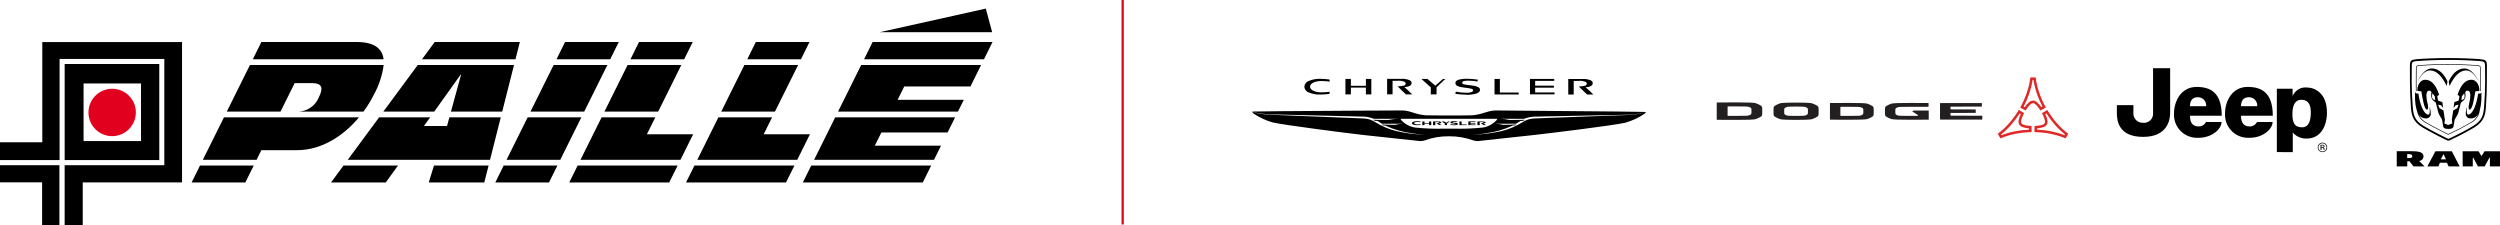 <?xml version="1.0" encoding="UTF-8"?>
<svg id="Calque_1" xmlns="http://www.w3.org/2000/svg" width="582.715" height="52.452" version="1.1" viewBox="0 0 582.715 52.452">
  <!-- Generator: Adobe Illustrator 29.7.0, SVG Export Plug-In . SVG Version: 2.1.1 Build 138)  -->
  <defs>
    <style>
      .st0 {
        fill: #231f20;
      }

      .st1, .st2 {
        fill: #e2001f;
      }

      .st1, .st3 {
        display: none;
      }

      .st4 {
        fill: #e02826;
      }
    </style>
  </defs>
  <path id="Path_79720" class="st2" d="M261.939,52.315h-.523V.001h.523v52.314ZM31.67,26.152c-.034-3.051-2.535-5.497-5.587-5.463-3.051.034-5.497,2.535-5.463,5.587.034,3.026,2.497,5.462,5.523,5.463,3.067-.015,5.541-2.514,5.526-5.582,0-.002-0-.003-0-.005"/>
  <path id="Path_79721" d="M217.041,38.589l-1.957,3.941h-27.955l1.959-3.941s27.953,0,27.953,0ZM231.349,9.789h-27.949l-2,4.031h27.951l1.998-4.031ZM200.732,15.151l-5.4,10.868h27.951l1.366-2.75h-15.43l1.549-3.117h15.432l2.482-5-27.95-.001ZM194.671,27.351l-4.919,9.9h27.948l1.639-3.3h-15.427l1.526-3.073h15.431l1.754-3.53-27.952.003ZM167.446,27.351l-4.919,9.9h23.3l2.962-5.96h-10.781l1.959-3.944-12.521.004ZM186.689,13.817l2-4.031h-12.516l-2,4.031h12.516ZM173.508,15.151l-5.4,10.868h12.521l5.4-10.868s-12.521,0-12.521,0ZM161.863,38.589l-1.957,3.941h23.3l1.959-3.941s-23.302,0-23.302,0ZM159.463,13.819l2-4.031h-12.513l-2,4.031h12.513ZM140.224,27.351l-4.919,9.9h23.3l2.962-5.96h-10.783l1.961-3.944-12.521.004ZM146.285,15.151l-5.4,10.868h12.521l5.4-10.868s-12.521,0-12.521,0ZM134.64,38.589l-1.957,3.941h23.3l1.959-3.941s-23.302,0-23.302,0ZM142.229,13.819l2-4.031h-12.516l-2,4.031h12.516ZM129.048,15.151l-5.4,10.868h12.522l5.4-10.868s-12.522,0-12.522,0ZM117.4,38.589l-1.957,3.941h12.519l1.959-3.941s-12.521,0-12.521,0ZM130.587,37.251l4.919-9.9h-12.519l-4.919,9.9h12.519ZM116.723,27.351h-11.977l-.549,2.016h-5.38l1.441-2.016h-11.892l-7.311,9.9h33.161l2.507-9.9s0,0,0,0ZM120.151,13.817l1.019-4.031h-19.836l-2.976,4.031s21.793,0,21.793,0ZM97.372,15.151l-8.024,10.869h11.862l6.157-8.618h.1l-2.359,8.618h11.952l2.751-10.869s-22.439,0-22.439,0ZM101.149,38.588l-1.206,3.941h12.938l1-3.941s-12.732,0-12.732,0ZM80.069,38.588l-2.912,3.941h12.763l2.844-3.941s-12.695,0-12.695,0ZM58.261,15.151l-5.4,10.868h12.522l3.3-6.647h4.021c2.291,0,2.759,1.01,1.62,3.3-.796,1.988-2.705,3.306-4.846,3.346h15.243c.938-1.27,1.764-2.62,2.467-4.034,1.157-2.122,1.918-4.438,2.245-6.833,0,0-31.172,0-31.172,0ZM46.618,38.589l-1.957,3.941h12.519l1.959-3.941s-12.521,0-12.521,0ZM52.2,27.351l-4.919,9.9h12.519l1.116-2.248h8.323c5.679,0,10.777-3.273,14.44-7.657,0,0-31.479.005-31.479.005ZM89.409,13.819c-.282-2.321-1.938-4.031-6.287-4.031h-22.2l-2,4.031h30.487ZM229.775,2.002l-24.716,5.5h26.2s-1.484-5.5-1.484-5.5ZM19.481,32.88h13.388v-13.429h-13.388s0,13.429,0,13.429ZM37.128,37.307H15.071V14.921h22.056l.001,22.386ZM13.848,38.498H0v4.008h9.814v9.945h4.033s.001-13.953.001-13.953ZM42.43,9.798H9.859v23.368H0v4.145h13.89V13.732h24.41v24.768H15.069v13.951h4.219v-9.942h23.141l.001-32.711ZM501.849,26.431c.054,1.159-.841,2.141-2,2.195-.118.005-.237.001-.354-.013-1.177.053-2.174-.859-2.227-2.037-.003-.063-.003-.127,0-.19v-1.887h-3.852v1.928c0,1.968.6,5.477,6.12,5.477s6.294-3.767,6.294-5.564v-10.446h-3.982l.001,10.537ZM510.455,24.761c0-1.156.468-2.1,1.8-2.1,1.057-.034,1.942.795,1.976,1.852.003.083,0,.166-.008.248,0,0-3.768,0-3.768,0ZM511.993,20.261c-3.635,0-5.263,3.341-5.263,6.207-.158,2.962,2.114,5.491,5.076,5.649.177.009.355.01.532.002,3.294.045,5.477-2.1,5.477-3.68h-3.64c-.318.649-.987,1.052-1.71,1.027-1.286,0-2.009-.728-2.009-2.484h7.4c0-5.521-2.738-6.722-5.863-6.722M522.349,24.76c0-1.156.471-2.1,1.8-2.1,1.058-.035,1.944.795,1.979,1.853.003.082 0.0.165-.008.247,0,0-3.771,0-3.771,0ZM523.893,20.26c-3.64,0-5.269,3.341-5.269,6.207-.157,2.963,2.119,5.492,5.082,5.649.176.009.353.01.529.002,3.294.045,5.479-2.1,5.479-3.68h-3.64c-.319.649-.989,1.051-1.712,1.027-1.283,0-2.013-.728-2.013-2.484h7.405c0-5.521-2.736-6.722-5.861-6.722M534.331,26.338c.04-2.182.9-3.08,2.055-3.08,1.883,0,2.227,1.455,2.227,2.955s-.259,3.463-2.058,3.463-2.267-1.154-2.223-3.337M534.417,35.456v-4.58c.142.198.316.372.515.513.781.64,1.774.961,2.781.9,2.953,0,4.664-2.567,4.664-6.075,0-4.539-2.865-5.823-4.705-5.823-1.061-.1-2.104.333-2.781,1.156-.215.246-.39.525-.518.826v-1.685h-3.673v14.763l3.717.005ZM540.882,33.747v1.204h.214v-.476h.169c.08-.005.16.007.235.037.087.065.132.172.117.28v.1l.005.037v.028h.2l-.009-.017c-.009-.018-.014-.039-.014-.059v-.181c-.003-.068-.026-.133-.066-.188-.05-.065-.125-.107-.207-.116.06-.009.119-.029.172-.059.081-.052.127-.144.12-.24.012-.132-.064-.257-.188-.306-.107-.034-.22-.048-.332-.042,0,0-.416-.002-.416-.002ZM541.536,33.936c.057.041.088.109.08.179.005.083-.046.159-.125.186-.064.022-.132.031-.2.028h-.191v-.436h.182c.088-.005.176.01.257.043M542.111,35.136c.21-.207.326-.49.321-.784,0-.608-.492-1.1-1.1-1.1-.608,0-1.1.492-1.1,1.1-.004.294.113.577.322.784.429.43,1.125.431,1.556.002.001-.001.002-.002.002-.002M540.662,33.683c.373-.369.974-.366,1.344.007.369.373.366.974-.007,1.343-.178.176-.418.275-.669.275-.252.003-.494-.098-.669-.28-.18-.178-.279-.423-.273-.676-.005-.251.095-.494.275-.669M338.736,29.983c2.311.069,4.623-.018,6.922-.259,1.238-.211,2.369-.829,3.216-1.756.146-.259.127-.285-.132-.285h-22.024c-.259,0-.3,0-.136.285.846.931,1.98,1.55,3.221,1.756,2.298.245,4.61.331,6.92.259h2.011M383.619,26.174c0,.056-.149.21-.269.318-1.385.947-2.915,1.661-4.53,2.114-2.48.6-17.755,2.47-20.47,2.769l-1.519.169c-4.068.452-9.239,1.026-11.867,1.288-.494.089-1.002.061-1.483-.083-1.841-.668-3.787-1.002-5.745-.986-1.954-.028-3.896.306-5.728.986-.486.146-1.0.175-1.5.083-2.628-.266-7.784-.833-11.886-1.276l-1.5-.169c-2.713-.3-17.991-2.249-20.471-2.849-1.613-.455-3.142-1.169-4.526-2.114-.123-.111-.271-.266-.271-.322l.3.1c1.309.31,2.645.49,3.989.537.045,0,20.995.826,21.643.871,1.006.023,1.984.33,2.823.885,1.505.945,3.153,1.643,4.879,2.065,2.137.476,4.312.76,6.5.848.162,0-.772-.078-.772-.078-.772-.057-1.539-.158-2.3-.3-2.007-.272-3.965-.831-5.813-1.66l-.158-.1c-.923,0-.867-.247-.867-.247l1.126.033c.807.023,1.648.045,1.876.045.646-.154,1.307-.24,1.971-.259h-4.921c-.334-.188-.7-.412-1.053-.648-1.006,0-.935-.278-.935-.278.987.045,2.729.045,3.306.045h.143c.773-.161,1.558-.254,2.347-.278h-5.728c-.918-.365-1.901-.541-2.889-.515-.44-.007-18.725-.466-21.221-.515-1.311-.052-2.615-.211-3.9-.476l-.349-.087c0-.066.24-.1.657-.1l6.122-.075c9.322-.087,26.679-.165,27.471-.165h.169c.913-.046,1.826.081,2.691.375l.349.1c.982.346,2.003.567,3.04.657,1.081.03,5.213.03,5.385.03s4.3.009,5.385-.033c1.037-.091,2.058-.312,3.04-.657l.349-.1c.866-.293,1.779-.418,2.691-.371h.191c.787,0,18.146.162,27.471.243l6.1.083c.429,0,.661.033.661.1l-.348.087c-1.285.264-2.589.424-3.9.476l-21.235.435c-.991-.025-1.977.148-2.9.511h-5.54c.732.024,1.461.117,2.176.278.358.01,2.369-.016,3.449-.042,0,0,.068.278-.937.278-.349.233-.714.454-1.036.641h-4.918c.659.018,1.315.105,1.956.259.214,0,1.071-.023,1.9-.045l1.126-.033s.052.247-.871.247l-.181.1c-1.849.829-3.808,1.388-5.816,1.66-.76.143-1.528.243-2.3.3,0,0-.935.078-.774.078,2.188-.088,4.363-.372,6.5-.848,1.726-.422,3.374-1.12,4.879-2.065.838-.555,1.816-.862,2.821-.885.631-.052,21.6-.8,21.648-.8,1.346-.049,2.683-.23,3.993-.541l.304-.094ZM337.586,28.305l-.469.308-.492-.308h-.589l.721.485v.37h.508v-.379l.668-.476s-.347,0-.347,0ZM340.174,28.305v.859h1.66v-.156h-1.154v-.7s-.506-.003-.506-.003ZM342.251,28.305v.859h1.693v-.156h-1.2v-.193h1.156v-.164h-1.156v-.195h1.178v-.158s-1.671.007-1.671.007ZM333.099,28.305l-.01.346h-1.062v-.346h-.508v.855h.508v-.349h1.062v.348h.518v-.855l-.508.001ZM335.938,28.548c0-.12-.176-.24-.751-.24h-1.166v.852h.537v-.7c.461-.026.866.023.866.11s-.085.143-.6.123c.12.094.641.466.641.466h.57l-.648-.375c.341-.03.551-.127.551-.236M345.156,28.696c.12.094.641.466.641.466h.57l-.648-.375c.341-.023.551-.12.551-.229s-.176-.24-.751-.24h-1.149v.852h.532v-.706c.462-.026.867.023.867.11s-.1.143-.612.123M339.297,28.621l-.435-.03c-.162,0-.268-.035-.268-.09s.071-.075.395-.075c.21.002.419.019.626.052l.042-.165c-.263-.037-.528-.059-.794-.068-.3,0-.777.038-.777.256s.149.233.513.278l.375.045c.184,0,.3.033.3.085s-.026.1-.44.1c-.242.007-.484-.01-.723-.052l-.052.184c.262.035.526.052.791.052.492,0,.961-.071.961-.289-.009-.149-.174-.233-.514-.285M330.418,28.431c.308,0,.628.03.7.038l-.054-.181c-.078,0-.374-.038-.749-.038-.641,0-1.217.155-1.217.466s.575.466,1.217.466c.344,0,.661-.035.749-.042l.054-.176c-.071,0-.375.033-.7.033s-.807-.082-.807-.282.469-.285.807-.285M334.842,22.012v-1.651l.075-.071s1.269-1.227,1.949-1.876h-.544l-1.615,1.418-.156.139-.158-.143-.874-.751-.8-.676h-1.4l2.1,1.9.082.071v1.636h1.337l.004.004ZM353.984,22.012v-.447h-4.384v-3.166h-1.246v3.614l5.63-.001ZM356.617,21.989h5.724v-.438h-4.519v-1.12h4.372v-.464h-4.372v-1.116h4.446v-.447h-5.651v3.585ZM319.636,21.998v-3.606h-1.265v1.6h-3.5v-1.6h-1.271v3.607h1.271v-1.58h3.5v1.58l1.265-.001ZM329.165,21.998c-.4-.375-1.25-1.224-1.591-1.5l-.236-.188.308-.033c1.073-.116,1.377-.521,1.38-.935-.018-.282-.194-.53-.454-.641-.591-.254-1.234-.366-1.877-.327h-3.377v3.616h1.269v-3.15h1.013c.625-.084,1.261.005,1.839.259.119.077.194.207.2.349-.008.229-.157.429-.375.5-.493.106-.995.168-1.5.184.525.541,1.735,1.636,1.952,1.877h1.471s-.022-.011-.022-.011ZM341.786,22.098c.76.018,1.519-.073,2.253-.269.6-.2.937-.478.933-.845.005-.269-.139-.52-.375-.65-.392-.209-.822-.336-1.264-.375-.53-.071-1.085-.149-1.479-.188-.237-.02-.471-.062-.7-.127-.183-.036-.32-.189-.337-.375,0-.169.142-.311.375-.375.37-.074.748-.104,1.126-.09.693.005,1.385.069,2.067.191l.087-.435c-.887-.127-1.781-.196-2.677-.207-.575-.011-1.149.054-1.707.191-.528.158-.855.4-.852.777-.016.27.122.526.356.661.405.208.847.335,1.3.375.249.042.608.094,1.314.184.262.026.522.073.777.139.188.056.375.158.375.375-.015.174-.133.322-.3.375-.43.153-.888.216-1.344.183-.804-0-1.605-.086-2.39-.257l-.113.513c.854.126,1.715.192,2.578.2,0,0-.003.029-.003.029ZM305.086,18.856c-.598.192-1.018.728-1.062,1.354.04.628.462,1.167,1.062,1.356.812.338,1.685.5,2.564.476.73-.005,1.459-.056,2.183-.153l.132-.5c-.662.082-1.327.127-1.994.136-.573.003-1.142-.095-1.681-.292-.508-.2-.927-.527-.93-1.029s.422-.829.93-1.029c.539-.197,1.108-.295,1.681-.292.667.009,1.332.054,1.994.136l-.1-.492c-.724-.098-1.454-.149-2.185-.155-.889-.025-1.774.141-2.593.488M371.387,22.031c-.4-.395-1.25-1.224-1.591-1.5l-.238-.188.308-.03c1.074-.116,1.378-.521,1.382-.939-.02-.281-.195-.527-.454-.638-.591-.255-1.234-.368-1.877-.33h-3.377v3.619h1.269v-3.164h1.017c.625-.085,1.262.006,1.839.262.119.077.193.207.2.349-.008.23-.158.43-.377.5-.493.108-.995.171-1.5.188.521.541,1.735,1.636,1.952,1.876h1.471l-.024-.005ZM568.935,37.131l.61-1.2h.024l.542,1.2h-1.176ZM570.727,38.781h2.576l-1.819-3.53h-3.817l-1.884,3.534h2.576l.351-.855h1.637l.38.851ZM580.357,38.781h2.355v-3.53h-3.581l-.723,1.111h-.031l-.659-1.111h-3.706v3.534h2.355l.009-2.025h.1l1.1,2.025h1.572l1.1-2.036h.111l-.002,2.032ZM561.081,35.93h.516c.6,0,.666.256.659.582,0,.169-.156.339-.685.339h-.49v-.921ZM562.539,38.781h2.592l-1.281-1.276c.581-.011,1.044-.491,1.033-1.073-.001-.031-.003-.062-.006-.093-.09-.786-.845-1.092-2.7-1.092h-3.532v3.534h2.455v-1.188h.525l.914,1.188ZM570.86,13.962c2.779,0,5.954.167,7.007.254,1.193.1,1.354.287,1.358,1.144l.009.881c.009.692.021,1.669.021,2.769,0,1.794-.106,3.913-.236,5.655-.143,1.853-.254,3.317-2.588,4.709-1.572.943-3.19,1.806-4.848,2.587l-.264.125c-.214.1-.471.229-.563.261-.044.005-.088.005-.132,0-.1-.035-.485-.221-.631-.292l-.106-.052c-.029-.014-3.148-1.559-4.942-2.628-2.333-1.392-2.444-2.856-2.586-4.709-.132-1.742-.236-3.861-.236-5.653,0-1.1.012-2.077.019-2.771l.009-.881c0-.972.209-1.046,1.359-1.144,1.053-.09,4.227-.25,7.007-.254,0,0,.343-.001.343-.001ZM570.514,13.529c-2.769,0-5.941.146-7.05.256-1.406.137-1.749.2-1.749,1.575,0,1.079-.049,5.912.21,9.338.144,1.9.269,3.541,2.8,5.048,1.745,1.041,4.77,2.547,4.973,2.646s.73.358.826.379c.109.019.219.019.328,0,.089-.019.52-.262.847-.407,1.696-.786,3.351-1.66,4.956-2.618,2.527-1.507,2.653-3.148,2.8-5.048.259-3.426.21-8.258.21-9.338,0-1.371-.343-1.438-1.75-1.575-1.107-.11-4.28-.252-7.049-.256h-.352ZM566.763,15.961c-1.5,0-2.746,1.839-3.174,2.927.24-.356,1.173-2.474,2.833-2.474,1.535,0,2.8,1.406,3.866,3.616l.191-1.043c-.607-1.276-1.663-3.026-3.716-3.026M577.65,18.891c-.428-1.09-1.674-2.927-3.174-2.927-2.053,0-3.11,1.75-3.716,3.025l.191,1.045c1.064-2.211,2.331-3.616,3.866-3.616,1.66,0,2.593,2.117,2.833,2.474M574.026,23.227c.506-.221.518-.676.349-1.488l-.549.721-.1.89s.134-.049.3-.123M567.318,23.227c.172.075.3.123.3.123l-.1-.89-.549-.721c-.169.812-.156,1.267.349,1.488M576.118,18.588c1.073.021,1.87,1.272,1.782,2.6l-.932.11c-.334,1.865-.643,4.236-1.345,4.236-.214,0-.223-.335-.223-.608,0-.661.4-1.451.4-2.71,0-.581-.188-1.079-.617-1.079-.24-.03-.471.107-.56.332.116.86.12,1.6-.551,2.055-.163.125-.32.259-.469.4,0,0-.553,2.175-.588,2.319-.04.147-.096.29-.168.424-.087.153-.7,1.225-.7,1.225,0,0-.208,1.314-.252,1.54-.111.561-.683.61-1.149.614h-.129c-.468,0-1.038-.052-1.149-.614-.044-.226-.254-1.54-.254-1.54l-.7-1.225c-.073-.134-.13-.277-.17-.424-.033-.144-.586-2.319-.586-2.319-.149-.141-.306-.275-.469-.4-.673-.455-.667-1.194-.551-2.055-.089-.225-.32-.362-.56-.332-.429,0-.619.5-.619,1.079,0,1.259.4,2.049.4,2.71,0,.273-.009.608-.223.608-.7,0-1.013-2.371-1.347-4.236l-.93-.11c-.09-1.323.707-2.574,1.782-2.6,1.342-.026,2.5,1.012,3.289,3.527l-.44.278.183,1.05,1,.355.2,1.359-.487-.617-.683-.139.3.819.94.525.335,2.194-.127.824.888.375h0l.968-.374-.127-.824.334-2.194.942-.525.3-.819-.685.139-.485.617.2-1.359,1-.355.183-1.05-.442-.278c.784-2.515,1.947-3.553,3.291-3.527M563.118,21.266c-.012-.667-.016-1.328-.016-1.945,0-1.024.01-1.933.019-2.576,0,0,0-.633.007-.827-.007-.192.046-.381.151-.541.144-.165.356-.172.754-.2.269-.017,3.527-.238,5.971-.238h.899c2.039,0,6.153.207,6.432.235.259-.009.514.061.732.2.109.124.165.287.155.452.012.193.024.911.024.911.007.645.019,1.554.019,2.576,0,.628-.005,1.3-.016,1.975l-.139-.09c.01-.647.014-1.285.014-1.884,0-1.02-.012-1.929-.019-2.573,0,0-.012-.723-.024-.9.011-.131-.03-.261-.113-.363-.196-.112-.419-.168-.645-.16-.266-.028-4.389-.235-6.419-.235h-.059v-.07.07h-.829c-2.437,0-5.691.221-5.961.238-.407.023-.575.047-.654.148-.085.136-.127.294-.12.454-.005.189-.007.824-.007.824-.009.645-.019,1.554-.019,2.576,0,.589,0,1.219.014,1.855,0,0-.151.088-.151.088ZM578.397,21.473c0,.276,0,1.312-.031,1.952-.041.72-.15,1.435-.327,2.135-.012.054-.026.106-.04.16-.154,1.29-.961,2.41-2.136,2.965-1.469.879-2.984,1.68-4.537,2.4l-.153.07c-.143.063-.377.169-.511.224l-.028.01-.028-.012c-.127-.057-.336-.16-.428-.205l-.1-.049c-.028-.014-2.913-1.444-4.575-2.435-1.067-.507-1.837-1.483-2.079-2.64-.061-.159-.113-.32-.156-.485-.204-.745-.323-1.512-.355-2.284-.038-.742,0-1.872,0-1.872l.189.353.594.061c.3,2.355,1.253,4.883,2.3,4.883.344,0,.353-.534.353-1.17-.003-.243-.03-.485-.08-.723.196.516.298,1.063.3,1.615.067.58-.349,1.104-.929,1.171-.074.009-.149.009-.224.002-.666.005-1.289-.332-1.648-.893.376.806,1.012,1.462,1.806,1.863,1.653.986,4.54,2.416,4.566,2.428l.1.049c.085.042.271.134.4.191.132-.056.346-.151.478-.21l.153-.07c1.549-.715,3.059-1.512,4.523-2.388.843-.418,1.504-1.129,1.86-2-.354.641-1.029,1.037-1.761,1.033-.581.057-1.098-.367-1.156-.948-.007-.075-.007-.15.002-.225.002-.552.104-1.099.3-1.615-.051.238-.078.48-.08.723,0,.636.009,1.17.353,1.17,1.045,0,2-2.517,2.3-4.872.023,0,.634-.063.634-.063l.153-.292"/>
  <g>
    <path class="st0" d="M436.723,25.282c-.017-.289-.084-.423-.307-.569-.266-.175-.667-.367-1.039-.502-.34-.124-.671-.15-1.528-.18-.719-.026-1.761-.033-2.872-.036-1.805-.005-3.592.002-4.402.016-.023 0-.041.019-.041.042v3.801c0,.023.018.041.041.042.81.014,2.597.021,4.402.016,1.112-.003,2.153-.011,2.872-.036.857-.031,1.188-.057,1.528-.18.372-.135.773-.327,1.039-.502.223-.147.29-.28.307-.569.011-.181.014-.462.014-.671-.001-.209-.004-.489-.014-.671v0ZM434.311,26.353c-.012.24-.049.295-.225.396-.085.049-.186.094-.283.13-.203.075-.352.1-.718.109-.548.014-1.214.019-1.964.021-.784.002-1.567.001-2.11.001-.023,0-.042-.019-.042-.042v-2.032c0-.023.018-.042.042-.042.543,0,1.325-.001,2.11.001.75.002,1.416.008,1.964.021.366.009.515.034.718.109.098.036.199.081.283.13.176.101.213.155.225.396.005.108.008.281.008.401-0.0.12-.003.292-.008.401ZM410.745,25.207c-.018-.301-.088-.44-.32-.592-.276-.182-.694-.382-1.081-.522-.354-.129-.698-.156-1.59-.188-.748-.027-1.832-.034-2.988-.038-1.878-.005-3.738.002-4.58.017-.024 0-.042.02-.042.044v3.955c0,.024.019.043.042.044.842.015,2.702.022,4.58.017,1.157-.003,2.24-.011,2.988-.038.892-.032,1.236-.059,1.59-.188.387-.141.804-.34,1.081-.522.232-.153.302-.292.32-.592.011-.189.014-.48.015-.698-.001-.218-.004-.509-.015-.698ZM408.236,26.322c-.012.25-.051.307-.234.412-.088.051-.193.098-.295.135-.212.078-.366.104-.747.113-.57.014-1.263.02-2.043.022-.816.002-1.63.001-2.195.001-.024,0-.043-.019-.043-.044v-2.114c0-.024.019-.044.043-.044.565,0,1.379-.001,2.195.001.78.002,1.473.008,2.043.022.381.009.536.036.747.113.102.037.207.084.295.135.183.105.222.162.234.412.006.112.008.292.008.417-0.0.124-.003.304-.008.417v-0ZM423.883,25.236c-.017-.298-.087-.435-.317-.587-.274-.18-.687-.378-1.07-.517-.35-.127-.692-.154-1.574-.186-.741-.026-1.139-.034-2.284-.037-1.145.003-1.544.011-2.284.037-.883.031-1.224.058-1.574.186-.383.139-.796.337-1.07.517-.23.151-.299.289-.317.587-.011.187-.014.476-.015.691.001.215.004.504.015.691.017.298.087.435.317.587.274.18.687.378,1.07.517.35.127.692.154,1.574.186.741.026,1.139.034,2.284.037,1.145-.003,1.544-.011,2.284-.037.883-.031,1.224-.058,1.574-.186.383-.139.796-.337,1.07-.517.23-.151.299-.289.317-.587.011-.187.014-.476.015-.691-.001-.215-.004-.504-.015-.691ZM421.398,26.339c-.012.248-.051.304-.232.408-.087.05-.191.097-.292.134-.209.077-.363.103-.74.112-.564.014-.723.02-1.496.022-.772-.002-.932-.008-1.496-.022-.377-.009-.531-.035-.74-.112-.101-.037-.205-.083-.292-.134-.181-.104-.22-.16-.232-.408-.006-.111-.008-.289-.008-.413 0-.123.003-.301.008-.413.012-.248.051-.304.232-.408.087-.05.191-.097.292-.134.209-.077.363-.103.74-.112.564-.014.723-.02,1.496-.022.772.002.932.008,1.496.022.377.009.531.035.74.112.101.037.204.083.292.134.181.104.22.16.232.408.006.111.008.289.008.413-0.0.123-.003.301-.008.413ZM462.044,27.022v.819c0,.023-.019.042-.042.042h-9.645c-.148,0-.167-.019-.167-.209v-3.525c0-.106.019-.126.167-.126h9.54c.023,0,.042.019.042.042v.736c0,.023-.019.042-.042.042l-7.099.02c-.148.001-.167.019-.167.167v.42c0,.023.019.042.042.042l5.798.021c.023 0.0.042.019.042.042v.714c0,.023-.019.042-.042.042l-5.798.021c-.023 0-.042.019-.042.042v.42c0,.148.019.167.167.167l7.204.02c.023 0.0.042.019.042.042,0,0,0-0.0 0-0ZM449.557,25.927v1.926c0,.023-.018.041-.041.042-.81.014-2.597.021-4.402.016-1.112-.003-2.153-.011-2.872-.036-.857-.031-1.188-.057-1.528-.18-.372-.135-.773-.327-1.039-.502-.223-.147-.29-.28-.307-.569-.011-.181-.014-.462-.014-.671.001-.209.004-.489.014-.671.017-.289.084-.423.307-.569.266-.175.667-.367,1.039-.502.34-.124.671-.15,1.528-.18.719-.026,1.761-.033,2.872-.036,1.805-.005,3.551.002,4.36.016.023 0.0.041.019.041.042v.801c0,.023-.018.042-.041.042-1.385-0-3.898-.001-4.503.001-.75.002-1.416.008-1.964.021-.366.009-.515.034-.718.109-.098.036-.199.081-.283.13-.176.101-.213.155-.225.396-.005.108-.007.281-.008.401 0.0.12.003.292.008.401.012.24.049.295.225.396.085.049.186.094.283.13.203.075.352.1.718.109.548.014,1.214.019,1.964.021.784.002,1.427.001,1.97.001.062 0.0.075-.026.075-.06v-.089c0-.043-.022-.083-.058-.106l-1.208-.772c-.026-.017-.026-.056.002-.071l.113-.065c.118-.068.174-.082.306-.083.642-.002,2.961-.008,3.223-.003.147.003.164.019.164.167l-0-0Z"/>
    <path class="st4" d="M476.733,24.835c-1.196-2.206-1.966-4.525-2.225-6.706l-.009-.075s-.323-.02-.628-.02-.628.02-.628.02l-.009.075c-.259,2.181-1.029,4.5-2.226,6.708l-.121.234,1.245.684c.741-1.083,1.264-1.709,1.738-1.709s.997.627,1.738,1.709l1.245-.684-.122-.236s-0,0-0,0ZM475.791,24.976c-.728-1.013-1.264-1.526-1.92-1.526s-1.192.513-1.92,1.526l-.265-.146c1.069-2.041,1.783-4.169,2.082-6.201.034-0.0.069-.001.103-.001.034,0,.069 0.0.103.001.299,2.031,1.013,4.16,2.082,6.201l-.265.146h-0Z"/>
    <path class="st4" d="M473.513,29.372c-1.308-.101-2.112-.24-2.349-.651-.237-.411.044-1.177.611-2.36l-1.215-.737-.143.223c-1.312,2.139-2.936,3.965-4.695,5.28l-.061.045s.13.262.291.544c.162.282.336.544.336.544l.07-.03c2.019-.866,4.412-1.359,6.922-1.426l.263-.012s-.03-1.421-.03-1.421ZM466.525,31.519c-.019-.032-.038-.065-.057-.098-.016-.027-.031-.054-.046-.081,1.61-1.275,3.096-2.958,4.329-4.903l.259.157c-.513,1.137-.689,1.857-.361,2.425.328.568,1.04.775,2.281.9l.006.303c-2.302.095-4.502.54-6.411,1.297,0,0,0,0,0,0Z"/>
    <path class="st4" d="M474.198,30.793l.263.012c2.511.067,4.904.56,6.922,1.426l.07.03s.175-.263.336-.544c.162-.282.291-.544.291-.544l-.061-.045c-1.76-1.315-3.383-3.141-4.695-5.28l-.143-.223-1.215.737c.567,1.183.848,1.949.611,2.36-.237.411-1.041.55-2.349.651,0,0-.03,1.421-.03,1.421ZM474.806,30.221l.006-.303c1.241-.124,1.953-.332,2.281-.9.328-.568.151-1.289-.361-2.425l.259-.157c1.233,1.945,2.719,3.628,4.329,4.903-.015.027-.03.054-.046.081-.019.033-.038.066-.057.098-1.909-.757-4.109-1.202-6.411-1.297,0,0,0,0,0,0Z"/>
  </g>
  <polygon class="st1" points="470.664 20.452 465.988 20.452 456.553 31.301 461.229 31.301 470.664 20.452"/>
  <polygon class="st1" points="477.056 20.452 472.382 20.452 462.948 31.301 467.622 31.301 477.056 20.452"/>
  <path class="st3" d="M406.85,24.019c1.158,0,2.065.565,2.065,1.271s-.907,1.265-2.065,1.265h-3.842c-.17-.005-.304-.146-.3-.316v-1.9c-.006-.166.123-.305.289-.311.004-0.0.007-0.0.011-0,0,0,3.842-.009,3.842-.009Z"/>
  <path class="st3" d="M407.912,27.339c.93.016,1.848-.202,2.672-.633.584-.245.99-.787,1.06-1.417-.071-.629-.477-1.17-1.06-1.415-.82-.433-1.734-.653-2.661-.64h-7.5c-.156.001-.281.128-.28.284,0,.001,0,.002 0.0.003v3.53c-.003.156.121.286.277.289.001 0.0.002 0.0.003 0,0,0,7.489-.001,7.489-.001Z"/>
  <path class="st3" d="M434.112,24.033c1.158,0,2.065.551,2.065,1.255s-.907,1.26-2.065,1.26h-3.841c-.169-.004-.304-.144-.3-.314,0-0.0 0-.001 0-.001v-1.9c-.004-.169.13-.309.299-.313 0,0,.001-0.0.001-0l3.841.013h0Z"/>
  <path class="st3" d="M435.185,27.333c.925.018,1.84-.197,2.661-.624.584-.246.989-.788,1.06-1.417-.072-.628-.477-1.169-1.06-1.415-.822-.427-1.737-.641-2.663-.622l-7.494-.017c-.157.002-.283.13-.283.287v3.526c-.001.158.125.287.283.289,0,0,7.496-.007,7.496-.007Z"/>
  <path class="st3" d="M419.523,23.926c.268,0,.553.009.82.019,1.57.045,2.71.619,2.71,1.359s-1.14,1.309-2.706,1.361h-.016c-.243.009-.475.017-.808.017s-.563-.009-.807-.017h-.016c-1.571-.052-2.708-.624-2.708-1.361s1.137-1.314,2.708-1.359c.268-.01.551-.019.82-.019"/>
  <path class="st3" d="M419.52,27.465c.608,0,1.046-.014,1.469-.028h.031c1.15-.011,2.287-.242,3.35-.68.864-.391,1.342-.907,1.342-1.453,0-1.119-2.06-2.056-4.692-2.133-.494-.016-1.017-.028-1.5-.028s-1.008.012-1.5.028c-2.63.076-4.692,1.013-4.692,2.133,0,.546.478,1.062,1.344,1.453,1.063.439,2.2.669,3.35.68h.028c.424.014.86.028,1.471.028"/>
  <path class="st3" d="M444.87,27.35h7.192c.158-.001.285-.128.287-.285v-1.849c-.001-.158-.129-.286-.287-.287h-5.9c-.082-.003-.152.061-.155.143-0.0.003-0.0.005-0.0.008v.414c-.006.073.048.136.12.143.005 0.0.01.001.016 0h3.3c.169,0,.309.064.309.243v.471c0,.181-.141.226-.309.226l-3.271-.007c-.29,0-.492-.007-.708-.012h-.005c-1.391-.057-2.364-.515-2.364-1.264,0-1.064,1.808-1.238,2.364-1.257.243-.009.483-.016.713-.016h6.011c.076.012.147-.04.159-.116.002-.01.002-.02.001-.03v-.488c.006-.078-.053-.146-.131-.152-.01-.001-.019-0-.029.001h-6.911c-.205,0-.372,0-.523.005-2.4.075-4.283.98-4.283,2.056,0,1.332,1.481,2.042,4.28,2.055h.122"/>
  <path class="st3" d="M464.849,27.342c.087.003.159-.065.162-.152 0-.004 0-.007-0-.011v-.461c.007-.083-.055-.156-.138-.163-.008-.001-.016-.001-.024-0l-7.588.005c-.212,0-.386-.094-.386-.309v-.278c.005-.19.163-.34.353-.334.011 0.0.022.001.033.002h7.076c.086.003.159-.064.162-.15 0-.004 0-.008,0-.012v-.377c.001-.089-.072-.162-.161-.163h-7.058c-.217,0-.389-.1-.389-.308v-.28c0-.216.172-.329.389-.329l7.431-.009c.089.001.162-.071.163-.16v-.455c-.004-.088-.075-.16-.163-.165h-10.151c-.154.001-.279.126-.278.28v3.544c-.001.154.124.279.278.28h0s10.289.005,10.289.005Z"/>
</svg>
